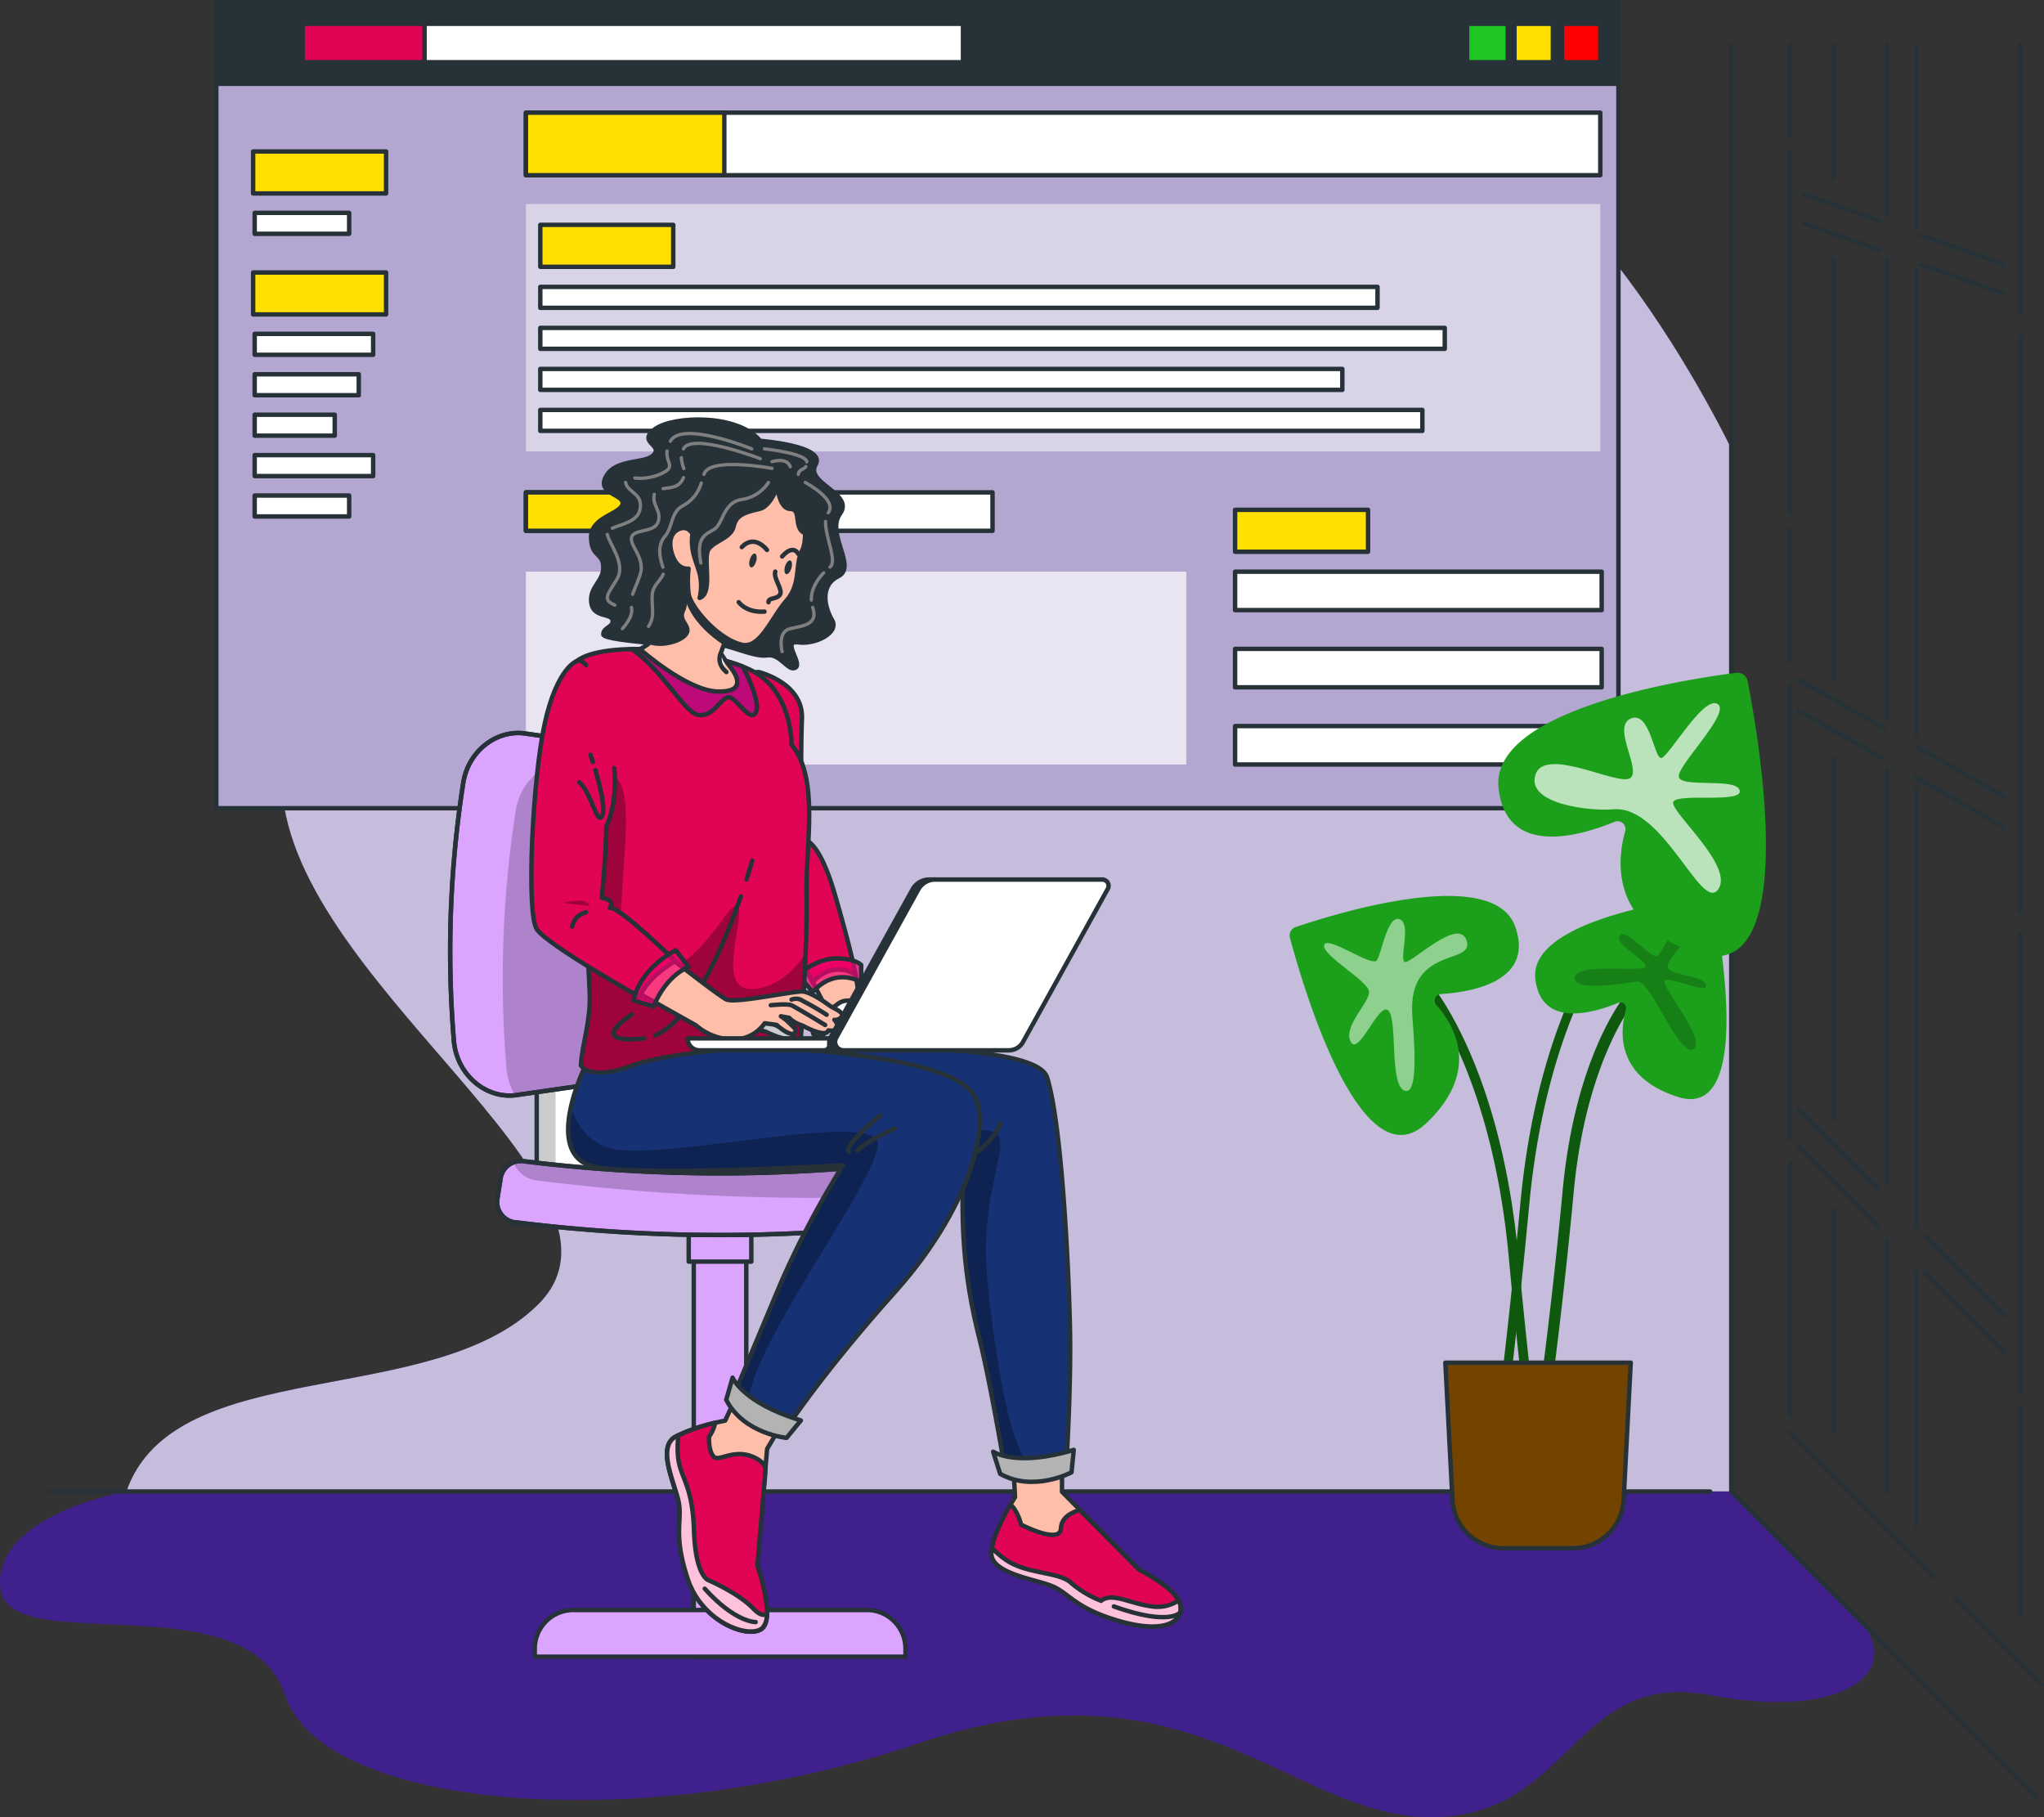 <svg xmlns="http://www.w3.org/2000/svg" xmlns:xlink="http://www.w3.org/1999/xlink" id="Layer_1" data-name="Layer 1" viewBox="0 0 461.65 410.36"><rect x="0" y="0" width="461.65" height="410.36" fill="#333333" stroke="none"/><defs><style>.cls-1,.cls-4,.cls-41{fill:none;}.cls-2{fill:#40208d;}.cls-11,.cls-18,.cls-3,.cls-6,.cls-8{fill:#fff;}.cls-3,.cls-34{opacity:0.7;}.cls-11,.cls-16,.cls-29,.cls-3,.cls-34,.cls-6{isolation:isolate;}.cls-10,.cls-12,.cls-13,.cls-17,.cls-20,.cls-25,.cls-26,.cls-33,.cls-4,.cls-7,.cls-8{stroke:#263238;}.cls-10,.cls-12,.cls-13,.cls-17,.cls-20,.cls-25,.cls-26,.cls-33,.cls-4,.cls-41,.cls-7,.cls-8{stroke-linecap:round;stroke-linejoin:round;}.cls-5{clip-path:url(#clip-path);}.cls-6{opacity:0.6;}.cls-40,.cls-7{fill:#263238;}.cls-33,.cls-9{fill:#e10454;}.cls-10{fill:#ffe000;}.cls-11{opacity:0.5;}.cls-12{fill:red;}.cls-13{fill:#1ec622;}.cls-14{fill:#0f590f;}.cls-15{fill:#1ca01c;}.cls-16{opacity:0.2;}.cls-17{fill:#724400;}.cls-19{clip-path:url(#clip-path-2);}.cls-20{fill:#dba4ff;}.cls-21{clip-path:url(#clip-path-3);}.cls-22{clip-path:url(#clip-path-4);}.cls-23{clip-path:url(#clip-path-5);}.cls-24{clip-path:url(#clip-path-6);}.cls-25,.cls-38{fill:#ffbea9;}.cls-26{fill:#ffc2db;}.cls-27{fill:#163275;}.cls-28{clip-path:url(#clip-path-7);}.cls-29{opacity:0.3;}.cls-30{clip-path:url(#clip-path-9);}.cls-31{clip-path:url(#clip-path-10);}.cls-32{clip-path:url(#clip-path-12);}.cls-34{fill:#f4006f;}.cls-35{clip-path:url(#clip-path-13);}.cls-36{clip-path:url(#clip-path-14);}.cls-37{clip-path:url(#clip-path-15);}.cls-39{clip-path:url(#clip-path-16);}.cls-41{stroke:#7f7f7f;stroke-width:0.75px;}</style><clipPath id="clip-path" transform="translate(-20.22 -48.64)"><rect class="cls-1" x="69.07" y="49.14" width="316.68" height="182.01"></rect></clipPath><clipPath id="clip-path-2" transform="translate(-20.22 -48.64)"><rect class="cls-1" x="176.91" y="332.53" width="11.86" height="90.23"></rect></clipPath><clipPath id="clip-path-3" transform="translate(-20.22 -48.64)"><path class="cls-1" d="M149.69,412.21H216a8.73,8.73,0,0,1,8.73,8.73h0v1.82H141v-1.82A8.72,8.72,0,0,1,149.69,412.21Z"></path></clipPath><clipPath id="clip-path-4" transform="translate(-20.22 -48.64)"><rect class="cls-1" x="141.44" y="287.42" width="11.86" height="31.75"></rect></clipPath><clipPath id="clip-path-5" transform="translate(-20.22 -48.64)"><path class="cls-1" d="M136.59,324.65a371.76,371.76,0,0,0,92.49,0,4.62,4.62,0,0,0,4-5.18v0l-.75-4.78a4.62,4.62,0,0,0-5.24-3.82,360.47,360.47,0,0,1-88.56,0,4.62,4.62,0,0,0-5.24,3.82l-.75,4.78a4.63,4.63,0,0,0,4,5.2Z"></path></clipPath><clipPath id="clip-path-6" transform="translate(-20.22 -48.64)"><path class="cls-1" d="M136.87,295.93,164.16,292c6.93-1,11.51-7.12,10.43-13.49A209.07,209.07,0,0,1,172.07,230a12,12,0,0,0-10.54-12.47l-22.69-3.25c-6.52-.93-12.89,4-14,11.19a245.94,245.94,0,0,0-2.11,58.2C123.36,291.33,130,296.91,136.87,295.93Z"></path></clipPath><clipPath id="clip-path-7" transform="translate(-20.22 -48.64)"><path class="cls-1" d="M178.32,286.36s75-5,78.38,5.56,5,44.48,5.2,57.93-.9,30.49-.9,30.49a23.88,23.88,0,0,1-13.81,0s-3.29-19.55-5.68-29.06-4.9-22.17-3.46-42.2c0,0-71.83,10.82-72.24-1.74S178.32,286.36,178.32,286.36Z"></path></clipPath><clipPath id="clip-path-9" transform="translate(-20.22 -48.64)"><path class="cls-1" d="M262.74,376.05l-.51,5.07s-8.58,4.6-16.12.34l-1.58-5S249.64,380,262.74,376.05Z"></path></clipPath><clipPath id="clip-path-10" transform="translate(-20.22 -48.64)"><path class="cls-1" d="M152.5,289.18s-10.63,21.26,2.95,23.14,55.16-.54,55.16-.54a209.88,209.88,0,0,0-13.81,26.05c-5.38,12.74-10.8,25.83-10.8,25.83s2.34,6.28,11.84,7.53c0,0,7.71-12,24.57-30.85s21.53-37.66,17.94-44.12-22.24-10-52.37-11.34Z"></path></clipPath><clipPath id="clip-path-12" transform="translate(-20.22 -48.64)"><path class="cls-1" d="M201.1,369.4l-3.23,3.94s-9.68-.89-13.63-8.6l1.44-5S188,365.45,201.1,369.4Z"></path></clipPath><clipPath id="clip-path-13" transform="translate(-20.22 -48.64)"><path class="cls-1" d="M202.4,250.68c-.25-11.71,2.93-26.11-3.42-33.92,0,0,.25-12.2-9.27-16.84s-33.19-6.83-39.29-1.95c-5.13,4.11,1.94,45,3,75.45.19,5.75-1.74,11.13-2,15.81,0,0,2,3.66,11.71,0S201,284.48,201,284.48,202.64,262.39,202.4,250.68Z"></path></clipPath><clipPath id="clip-path-14" transform="translate(-20.22 -48.64)"><path class="cls-1" d="M188,199.17c1.54,3,3.84,8.18,3,10.19-1.3,2.93-4.56-3.58-6.35-3.26s-3.25,4.45-6.67,4c-3.15-.4-7.83-9.86-15.06-14.89C171.32,195.07,181.68,196.68,188,199.17Z"></path></clipPath><clipPath id="clip-path-15" transform="translate(-20.22 -48.64)"><path class="cls-1" d="M191.54,278.33s4.66,2.16,6.18,2.93c.49.25,2.73,1.1,1.1,1.87-1.4.66-5.82-1.58-5.82-1.58l-4.27-.86Z"></path></clipPath><clipPath id="clip-path-16" transform="translate(-20.22 -48.64)"><path class="cls-1" d="M185.06,199.14c1.14,1.39,4.24,5.83-2.75,5.66s-17.57-9.58-17.57-9.58,4.23-1.64,7-8.15c1.21-2.84,3.91-11.71,3.91-11.71l10.7,11.55L183,196.18S184.6,198.58,185.06,199.14Z"></path></clipPath></defs><g id="freepik--background-simple--inject-2"><path class="cls-2" d="M48.77,385.44H411.24V149.94c-12.84-25.65-48.52-86.43-98.15-86.43-62.9,0-35.66,125.84-85.68,125.84S83.89,179.27,83.89,224.42s84.46,92.21,57.94,118.73C117.82,367.15,59.6,354.28,48.77,385.44Z" transform="translate(-20.22 -48.64)"></path><path class="cls-3" d="M48.77,385.44H411.24V149.94c-12.84-25.65-48.52-86.43-98.15-86.43-62.9,0-35.66,125.84-85.68,125.84S83.89,179.27,83.89,224.42s84.46,92.21,57.94,118.73C117.82,367.15,59.6,354.28,48.77,385.44Z" transform="translate(-20.22 -48.64)"></path></g><g id="freepik--Shadow--inject-2"><path class="cls-2" d="M411.24,385.45H48.77s-29.95,5.2-28.5,21.67,55.67-1.79,64.35,24.32,81,31.91,142.79,10.94S311.64,459,343.46,459s32-33.44,63-27.57,44.84-5.93,32.77-18Z" transform="translate(-20.22 -48.64)"></path></g><g id="freepik--Floor--inject-2"><line class="cls-4" x1="11.1" y1="336.81" x2="386.23" y2="336.81"></line></g><g id="freepik--Wall--inject-2"><line class="cls-4" x1="406.26" y1="250.53" x2="424.2" y2="268.46"></line><line class="cls-4" x1="452.62" y1="296.89" x2="434.77" y2="279.03"></line><line class="cls-4" x1="424.2" y1="276.86" x2="406.26" y2="258.93"></line><line class="cls-4" x1="452.62" y1="305.28" x2="434.77" y2="287.43"></line><line class="cls-4" x1="424.44" y1="49.81" x2="407.45" y2="43.86"></line><line class="cls-4" x1="452.62" y1="59.7" x2="433.75" y2="53.08"></line><line class="cls-4" x1="424.51" y1="56.45" x2="407.45" y2="50.47"></line><line class="cls-4" x1="452.62" y1="66.31" x2="433.76" y2="59.69"></line><line class="cls-4" x1="425.54" y1="164.45" x2="406.26" y2="153.49"></line><line class="cls-4" x1="452.62" y1="179.83" x2="432.84" y2="168.59"></line><line class="cls-4" x1="425.54" y1="171.44" x2="406.26" y2="160.48"></line><line class="cls-4" x1="452.62" y1="186.82" x2="432.78" y2="175.55"></line><line class="cls-4" x1="404.33" y1="30.68" x2="404.33" y2="10.17"></line><line class="cls-4" x1="404.33" y1="115.78" x2="404.33" y2="34.3"></line><line class="cls-4" x1="404.33" y1="149.26" x2="404.33" y2="119.71"></line><line class="cls-4" x1="404.33" y1="257.13" x2="404.33" y2="154.69"></line><line class="cls-4" x1="404.33" y1="319.8" x2="404.33" y2="262.59"></line><line class="cls-4" x1="436.86" y1="356.03" x2="404.33" y2="323.5"></line><line class="cls-4" x1="461.15" y1="380.32" x2="441.74" y2="360.91"></line><line class="cls-4" x1="426.23" y1="280.04" x2="426.23" y2="336.8"></line><line class="cls-4" x1="426.23" y1="173.93" x2="426.23" y2="266.84"></line><line class="cls-4" x1="426.23" y1="58.43" x2="426.23" y2="162.27"></line><line class="cls-4" x1="426.23" y1="10.17" x2="426.23" y2="48.49"></line><line class="cls-4" x1="432.77" y1="287.43" x2="432.77" y2="344.39"></line><line class="cls-4" x1="432.77" y1="178.27" x2="432.77" y2="276.86"></line><line class="cls-4" x1="432.77" y1="61.14" x2="432.77" y2="165.8"></line><line class="cls-4" x1="432.77" y1="10.17" x2="432.77" y2="51.2"></line><line class="cls-4" x1="456.21" y1="318.08" x2="456.21" y2="364.78"></line><line class="cls-4" x1="456.21" y1="210.81" x2="456.21" y2="314.2"></line><line class="cls-4" x1="456.21" y1="75.96" x2="456.21" y2="205.91"></line><line class="cls-4" x1="456.21" y1="10.17" x2="456.21" y2="70.54"></line><line class="cls-4" x1="414.14" y1="273.35" x2="414.14" y2="323.38"></line><line class="cls-4" x1="414.14" y1="171.44" x2="414.14" y2="252.74"></line><line class="cls-4" x1="414.14" y1="58.43" x2="414.14" y2="153.49"></line><line class="cls-4" x1="414.14" y1="10.17" x2="414.14" y2="40.18"></line><polyline class="cls-4" points="460.06 405.85 391.02 336.81 391.02 10.17"></polyline></g><g id="freepik--Page--inject-2"><rect class="cls-2" x="48.85" y="0.5" width="316.68" height="182.01"></rect><g class="cls-5"><rect class="cls-6" x="48.85" y="0.5" width="316.68" height="182.01"></rect></g><rect class="cls-4" x="48.85" y="0.5" width="316.68" height="182.01"></rect><rect class="cls-7" x="48.85" y="0.5" width="316.68" height="18.43"></rect><rect class="cls-8" x="68.35" y="5.37" width="149.15" height="8.68"></rect><rect class="cls-9" x="68.35" y="5.37" width="27.54" height="8.68"></rect><rect class="cls-4" x="68.35" y="5.37" width="27.54" height="8.68"></rect><rect class="cls-8" x="118.78" y="111.19" width="105.39" height="8.68"></rect><rect class="cls-8" x="278.95" y="129.1" width="82.8" height="8.68"></rect><rect class="cls-8" x="278.95" y="146.53" width="82.8" height="8.68"></rect><rect class="cls-8" x="278.95" y="163.96" width="82.8" height="8.68"></rect><rect class="cls-10" x="118.78" y="111.19" width="27.54" height="8.68"></rect><rect class="cls-3" x="118.78" y="129.1" width="149.15" height="43.54"></rect><rect class="cls-8" x="118.78" y="25.44" width="242.66" height="14.13"></rect><rect class="cls-11" x="118.78" y="46.07" width="242.66" height="55.88"></rect><rect class="cls-10" x="118.78" y="25.44" width="44.81" height="14.13"></rect><rect class="cls-10" x="122.03" y="50.78" width="30.03" height="9.47"></rect><rect class="cls-10" x="278.95" y="115.13" width="30.03" height="9.47"></rect><rect class="cls-10" x="57.17" y="34.21" width="30.03" height="9.47"></rect><rect class="cls-8" x="122.03" y="64.78" width="189.09" height="4.73"></rect><rect class="cls-8" x="57.52" y="48.07" width="21.34" height="4.73"></rect><rect class="cls-10" x="57.17" y="61.53" width="30.03" height="9.47"></rect><rect class="cls-8" x="57.52" y="75.39" width="26.76" height="4.73"></rect><rect class="cls-8" x="57.52" y="84.52" width="23.51" height="4.73"></rect><rect class="cls-8" x="57.52" y="93.65" width="18.08" height="4.73"></rect><rect class="cls-8" x="57.52" y="102.78" width="26.76" height="4.73"></rect><rect class="cls-8" x="57.52" y="111.9" width="21.34" height="4.73"></rect><rect class="cls-8" x="122.03" y="74.04" width="204.28" height="4.73"></rect><rect class="cls-8" x="122.03" y="83.31" width="181.14" height="4.73"></rect><rect class="cls-8" x="122.03" y="92.57" width="199.22" height="4.73"></rect><rect class="cls-12" x="352.76" y="5.37" width="8.68" height="8.68"></rect><rect class="cls-2" x="331.35" y="5.37" width="8.68" height="8.68"></rect><polyline class="cls-13" points="340.03 14.05 331.35 14.05 331.35 5.37 340.03 5.37"></polyline><rect class="cls-2" x="342.05" y="5.37" width="8.68" height="8.68"></rect><rect class="cls-10" x="342.05" y="5.37" width="8.68" height="8.68"></rect></g><g id="freepik--Plant--inject-2"><path class="cls-14" d="M356,395.62a1,1,0,0,0,1-.87c.05-.31,4.65-31.71,8.61-74.05,2.05-21.91,7.25-37.25,11.25-46.25,4.33-9.76,8.23-14.4,8.27-14.45a1,1,0,0,0-1.54-1.31c-.66.77-16,19.19-20,61.82-4,42.28-8.55,73.64-8.6,73.95a1,1,0,0,0,.83,1.15H356Z" transform="translate(-20.22 -48.64)"></path><path class="cls-14" d="M368.25,371.82h-.18A1.26,1.26,0,0,1,367,370.4h0c0-.23,3.32-22.65,6.15-52.87,2.86-30.67,14-44,14.42-44.53a1.27,1.27,0,0,1,1.93,1.64c-.11.13-11.05,13.34-13.84,43.12-2.83,30.3-6.12,52.78-6.16,53A1.26,1.26,0,0,1,368.25,371.82Z" transform="translate(-20.22 -48.64)"></path><path class="cls-15" d="M405.33,251a1.68,1.68,0,0,1,1.86,1.35c1.68,8.49,8.9,49.35-8,44-14.06-4.48-13.14-14.76-11.75-19.73a1.27,1.27,0,0,0-.87-1.57,1.24,1.24,0,0,0-.85.05c-5.48,2.26-17.41,5.83-18.73-5.37C365.45,256.8,397.79,252,405.33,251Z" transform="translate(-20.22 -48.64)"></path><path class="cls-16" d="M390,270.29c-3.49.52-14.81,2.38-14.09-1s15.18-1,15.91-2.34-7.05-4.94-5.79-7,7.23,5.39,8.5,4.58,5.42-10.71,7.77-8.47-5.6,8.6-5.42,10.84,7.77,1.7,8.67,4.14-8.85-2.27-9.39-.82,9.76,13.56,6.5,15.37S393,269.85,390,270.29Z" transform="translate(-20.22 -48.64)"></path><path class="cls-15" d="M412.32,200.58a2.35,2.35,0,0,1,2.61,1.88c2.33,11.87,12.43,69-11.24,61.46-19.65-6.25-18.36-20.63-16.41-27.57a1.79,1.79,0,0,0-2.41-2.13c-7.67,3.17-24.34,8.15-26.18-7.5C356.57,208.69,401.78,201.91,412.32,200.58Z" transform="translate(-20.22 -48.64)"></path><path class="cls-3" d="M384.57,231.4c-4.78.46-19.62-1.05-17.58-7.74s18.69,2.53,21.39.72-4.19-11.59.15-13.47,5.26,9,6.88,8.91,9.4-14,12.66-12.25-8,12.84-8.68,16.09,12.83.36,13.74,3.44-14.28.49-15,2.68,13.92,14.49,10.13,19.73S395.88,230.32,384.57,231.4Z" transform="translate(-20.22 -48.64)"></path><path class="cls-14" d="M365.79,369.26a1.1,1.1,0,0,1-1.08-1c-1.39-12-2.66-24.21-3.77-36.18-3.89-41.54-19.15-59.86-19.3-60a1.09,1.09,0,0,1,1.52-1.57,1,1,0,0,1,.13.16c.64.76,15.86,19,19.81,61.25,1.11,11.95,2.38,24.1,3.77,36.13a1.1,1.1,0,0,1-1,1.2h-.11Z" transform="translate(-20.22 -48.64)"></path><path class="cls-15" d="M312.81,258a2,2,0,0,0-1.26,2.36c2.59,9.74,15.93,56.15,30.88,41.86,12.41-11.86,6.19-22.14,2.2-26.62a1.48,1.48,0,0,1,.12-2.1,1.44,1.44,0,0,1,.88-.38c6.89-.43,21.18-2.8,16.83-15.18C357.48,243.72,321.18,255.18,312.81,258Z" transform="translate(-20.22 -48.64)"></path><path class="cls-11" d="M339.2,278c.32,4.54,1.62,18.34-1.81,16.9s-1.45-16.09-3.62-18.08-6.68,10.49-8.49,7.05,4.34-8.89,4.16-11.31-11-8.39-10.13-10.56,10.85,5.24,11.93,3.44,2.35-10.13,5.07-9.22,0,8.49,1.08,9.58,12.29-10.49,14.1-4.7C353.24,266.69,338.07,262.09,339.2,278Z" transform="translate(-20.22 -48.64)"></path><path class="cls-17" d="M375.46,398.26H359.74a11.49,11.49,0,0,1-11.47-10.9l-1.61-31h41.87l-1.6,31A11.49,11.49,0,0,1,375.46,398.26Z" transform="translate(-20.22 -48.64)"></path></g><g id="freepik--Character--inject-2"><rect class="cls-18" x="156.69" y="283.89" width="11.86" height="90.23"></rect><g class="cls-19"><rect class="cls-16" x="152.01" y="283.06" width="9.35" height="84.6"></rect></g><rect class="cls-20" x="156.69" y="283.89" width="11.86" height="90.23"></rect><path class="cls-18" d="M149.69,412.21H216a8.73,8.73,0,0,1,8.73,8.73h0v1.82H141v-1.82A8.72,8.72,0,0,1,149.69,412.21Z" transform="translate(-20.22 -48.64)"></path><g class="cls-21"><path class="cls-16" d="M152.24,414.79h61.2a8,8,0,0,1,8.06,8v1.68H144.18v-1.68A8,8,0,0,1,152.24,414.79Z" transform="translate(-20.22 -48.64)"></path></g><path class="cls-20" d="M149.69,412.21H216a8.73,8.73,0,0,1,8.73,8.73h0v1.82H141v-1.82A8.72,8.72,0,0,1,149.69,412.21Z" transform="translate(-20.22 -48.64)"></path><polygon class="cls-20" points="155.55 284.9 162.62 284.9 169.69 284.9 169.69 270.76 155.55 270.76 155.55 284.9"></polygon><rect class="cls-18" x="121.22" y="238.78" width="11.86" height="31.75"></rect><g class="cls-22"><rect class="cls-16" x="116.13" y="241.38" width="9.35" height="32.45"></rect></g><rect class="cls-4" x="121.22" y="238.78" width="11.86" height="31.75"></rect><path class="cls-20" d="M136.59,324.65a371.76,371.76,0,0,0,92.49,0,4.62,4.62,0,0,0,4-5.18v0l-.75-4.78a4.62,4.62,0,0,0-5.24-3.82,360.47,360.47,0,0,1-88.56,0,4.62,4.62,0,0,0-5.24,3.82l-.75,4.78a4.63,4.63,0,0,0,4,5.2Z" transform="translate(-20.22 -48.64)"></path><g class="cls-23"><path class="cls-16" d="M138.56,310.84a360.47,360.47,0,0,0,88.56,0,4.62,4.62,0,0,1,5.24,3.82c.24,1.52.38,2.44.58,3.71a510.22,510.22,0,0,1-91.55-3.17,6.51,6.51,0,0,1-5.2-4.06A4.58,4.58,0,0,1,138.56,310.84Z" transform="translate(-20.22 -48.64)"></path></g><path class="cls-4" d="M136.59,324.65a371.76,371.76,0,0,0,92.49,0,4.62,4.62,0,0,0,4-5.18v0l-.75-4.78a4.62,4.62,0,0,0-5.24-3.82,360.47,360.47,0,0,1-88.56,0,4.62,4.62,0,0,0-5.24,3.82l-.75,4.78a4.63,4.63,0,0,0,4,5.2Z" transform="translate(-20.22 -48.64)"></path><path class="cls-20" d="M136.87,295.93,164.16,292c6.93-1,11.51-7.12,10.43-13.49A209.07,209.07,0,0,1,172.07,230a12,12,0,0,0-10.54-12.47l-22.69-3.25c-6.52-.93-12.89,4-14,11.19a245.94,245.94,0,0,0-2.11,58.2C123.36,291.33,130,296.91,136.87,295.93Z" transform="translate(-20.22 -48.64)"></path><g class="cls-24"><path class="cls-16" d="M136.7,231.7c1.11-7.21,7.47-12.13,14-11.19l19.76,2.83a11.37,11.37,0,0,1,1.62,6.61,209.09,209.09,0,0,0,2.52,48.58c1.08,6.37-3.5,12.49-10.43,13.49l-27.29,3.91h-.34a13.94,13.94,0,0,1-1.93-6.05A245.77,245.77,0,0,1,136.7,231.7Z" transform="translate(-20.22 -48.64)"></path></g><path class="cls-4" d="M136.87,295.93,164.16,292c6.93-1,11.51-7.12,10.43-13.49A209.07,209.07,0,0,1,172.07,230a12,12,0,0,0-10.54-12.47l-22.69-3.25c-6.52-.93-12.89,4-14,11.19a245.94,245.94,0,0,0-2.11,58.2C123.36,291.33,130,296.91,136.87,295.93Z" transform="translate(-20.22 -48.64)"></path><path class="cls-25" d="M260.08,371.81v13.7l17.48,17.63s8.53,4.16,9.25,7.9-3.34,6.57-13.46,3.74-11.51-6.25-15.32-7.91S243.7,404,244.16,399.1s5.32-12.39,5.32-12.39l-.61-10.88Z" transform="translate(-20.22 -48.64)"></path><path class="cls-9" d="M248.43,388.39c1.72,1.49,2.41,4.55,2.41,4.55s8.86,4.6,9,.8c.11-2.57,2.65-3.66,4.27-4.1l13.39,13.5s8.53,4.16,9.25,7.9-3.34,6.57-13.46,3.74-11.51-6.25-15.32-7.91S243.64,404,244.1,399.1C244.46,395.61,247,390.87,248.43,388.39Z" transform="translate(-20.22 -48.64)"></path><path class="cls-4" d="M248.43,388.39c1.72,1.49,2.41,4.55,2.41,4.55s8.86,4.6,9,.8c.11-2.57,2.65-3.66,4.27-4.1l13.39,13.5s8.53,4.16,9.25,7.9-3.34,6.57-13.46,3.74-11.51-6.25-15.32-7.91S243.64,404,244.1,399.1C244.46,395.61,247,390.87,248.43,388.39Z" transform="translate(-20.22 -48.64)"></path><path class="cls-26" d="M244.13,399.1a4.88,4.88,0,0,1,.13-.9,19.93,19.93,0,0,0,3,2.58c4.77,3.41,12.09,2.73,14.84,5.28a23.51,23.51,0,0,0,6.8,4.07c2.54-2,6.64.7,11.58,1.28a8.51,8.51,0,0,0,5.93-1.36,3.54,3.54,0,0,1,.37,1c.72,3.74-3.34,6.57-13.46,3.74s-11.51-6.25-15.32-7.91S243.67,404,244.13,399.1Z" transform="translate(-20.22 -48.64)"></path><path class="cls-4" d="M286.86,412.71s-2.3,3.24-15.07-1.3" transform="translate(-20.22 -48.64)"></path><path class="cls-27" d="M178.32,286.36s75-5,78.38,5.56,5,44.48,5.2,57.93-.9,30.49-.9,30.49a23.88,23.88,0,0,1-13.81,0s-3.29-19.55-5.68-29.06-4.9-22.17-3.46-42.2c0,0-71.83,10.82-72.24-1.74S178.32,286.36,178.32,286.36Z" transform="translate(-20.22 -48.64)"></path><g class="cls-28"><g class="cls-28"><path class="cls-29" d="M253.64,379.66c-4.52-1-8.23-20.71-10.35-41.33s5.65-31.16,1.74-33.82-37.3,2.93-56.64,3.91c-10.87.55-18.11-2-22.38-4.36a19,19,0,0,0-.2,3.28c.41,12.56,72.24,1.74,72.24,1.74-1.44,20,1.07,32.7,3.46,42.2s5.68,29.06,5.68,29.06a19.42,19.42,0,0,0,3.53.81C253.41,380.46,254.78,379.91,253.64,379.66Z" transform="translate(-20.22 -48.64)"></path></g></g><path class="cls-4" d="M178.32,286.36s75-5,78.38,5.56,5,44.48,5.2,57.93-.9,30.49-.9,30.49a23.88,23.88,0,0,1-13.81,0s-3.29-19.55-5.68-29.06-4.9-22.17-3.46-42.2c0,0-71.83,10.82-72.24-1.74S178.32,286.36,178.32,286.36Z" transform="translate(-20.22 -48.64)"></path><path class="cls-4" d="M246.1,302.23s-.77,3.48-5.62,6.85" transform="translate(-20.22 -48.64)"></path><path class="cls-18" d="M262.74,376.05l-.51,5.07s-8.58,4.6-16.12.34l-1.58-5S249.64,380,262.74,376.05Z" transform="translate(-20.22 -48.64)"></path><g class="cls-30"><path class="cls-29" d="M262.74,376.05l-.51,5.07s-8.58,4.6-16.12.34l-1.58-5S249.64,380,262.74,376.05Z" transform="translate(-20.22 -48.64)"></path></g><path class="cls-4" d="M262.74,376.05l-.51,5.07s-8.58,4.6-16.12.34l-1.58-5S249.64,380,262.74,376.05Z" transform="translate(-20.22 -48.64)"></path><path class="cls-25" d="M198.31,367.66l-4.84,8.18-2.23,26.32s3.91,11.36,1.21,14.06-13.57-1-16.89-11-1.28-13-2-17.13-5.12-12.6-.77-15S184,369.45,184,369.45l3.84-8.27Z" transform="translate(-20.22 -48.64)"></path><path class="cls-9" d="M173.52,388.1c-.77-4.08-5.12-12.6-.77-15a39.79,39.79,0,0,1,9-3.17,8.75,8.75,0,0,1-1.39,3.17s-.17,3.07,1,4.43,4.26-1.7,8.69,0c2,.79,2.82,1.79,3.06,2.64L193,382h0l-1.71,20.2s3.91,11.36,1.21,14.06-13.57-1-16.89-11S174.28,392.19,173.52,388.1Z" transform="translate(-20.22 -48.64)"></path><path class="cls-4" d="M173.52,388.1c-.77-4.08-5.12-12.6-.77-15a39.79,39.79,0,0,1,9-3.17,8.75,8.75,0,0,1-1.39,3.17s-.17,3.07,1,4.43,4.26-1.7,8.69,0c2,.79,2.82,1.79,3.06,2.64L193,382h0l-1.71,20.2s3.91,11.36,1.21,14.06-13.57-1-16.89-11S174.28,392.19,173.52,388.1Z" transform="translate(-20.22 -48.64)"></path><path class="cls-26" d="M175.56,405.23c-3.32-10-1.28-13-2-17.13s-5.12-12.6-.77-15c.21-.12.44-.22.66-.33a21.75,21.75,0,0,0-.06,5.1c.59,4.77,3.23,6,3.57,16.36s3.24,11.24,3.24,11.24,6.82,2.9,10.22,6.48c1.35,1.42,2.32,1.54,3,1.19a4.54,4.54,0,0,1-.94,3.07C189.76,418.91,178.88,415.2,175.56,405.23Z" transform="translate(-20.22 -48.64)"></path><path class="cls-4" d="M190.89,414.94s-4.6.13-11.5-7.54" transform="translate(-20.22 -48.64)"></path><path class="cls-27" d="M152.5,289.18s-10.63,21.26,2.95,23.14,55.16-.54,55.16-.54a209.88,209.88,0,0,0-13.81,26.05c-5.38,12.74-10.8,25.83-10.8,25.83s2.34,6.28,11.84,7.53c0,0,7.71-12,24.57-30.85s21.53-37.66,17.94-44.12-22.24-10-52.37-11.34Z" transform="translate(-20.22 -48.64)"></path><g class="cls-31"><g class="cls-31"><path class="cls-29" d="M218.15,305.91c-4.21-5.23-42.78,3.43-57,2.51-7.5-.48-10.65-5.45-12-10-1.38,6-1.24,12.89,6.23,13.93,13.59,1.88,55.16-.54,55.16-.54a209.88,209.88,0,0,0-13.81,26.05c-5.36,12.71-10.78,25.8-10.78,25.8a11.07,11.07,0,0,0,3.53,4.29C185.75,356.55,222.24,311,218.15,305.91Z" transform="translate(-20.22 -48.64)"></path></g></g><path class="cls-4" d="M152.5,289.18s-10.63,21.26,2.95,23.14,55.16-.54,55.16-.54a209.88,209.88,0,0,0-13.81,26.05c-5.38,12.74-10.8,25.83-10.8,25.83s2.34,6.28,11.84,7.53c0,0,7.71-12,24.57-30.85s21.53-37.66,17.94-44.12-22.24-10-52.37-11.34Z" transform="translate(-20.22 -48.64)"></path><path class="cls-4" d="M213.86,308.42c1-.85,3.1-2.52,8.58-5" transform="translate(-20.22 -48.64)"></path><path class="cls-4" d="M219,300.53s-8.75,7.17-7,8.25" transform="translate(-20.22 -48.64)"></path><path class="cls-18" d="M201.1,369.4l-3.23,3.94s-9.68-.89-13.63-8.6l1.44-5S188,365.45,201.1,369.4Z" transform="translate(-20.22 -48.64)"></path><g class="cls-32"><path class="cls-29" d="M201.1,369.4l-3.23,3.94s-9.68-.89-13.63-8.6l1.44-5S188,365.45,201.1,369.4Z" transform="translate(-20.22 -48.64)"></path></g><path class="cls-4" d="M201.1,369.4l-3.23,3.94s-9.68-.89-13.63-8.6l1.44-5S188,365.45,201.1,369.4Z" transform="translate(-20.22 -48.64)"></path><path class="cls-25" d="M213.25,267.69l1.47,8.47-6.83,2.17-5.25-10.08S208.73,263,213.25,267.69Z" transform="translate(-20.22 -48.64)"></path><path class="cls-8" d="M225.17,281.72c1,1,3.41,1.08,1.79-1.09a11.58,11.58,0,0,0-5.19-3.83c-3.61-1.61-5-1.28-8.28-2s-3.87.61-5,1.23c-2.69,1.48-3.34,1.73-4,3.21s-1.43,3.42.67,3.42c1.92,0,2-3.17,3.9-3s2.77,3,4.07,3h.5c1.11,0,1.17-.93.49-2.38s-1.42-2.76-1.42-2.76a5.67,5.67,0,0,1,2.5,2.62c.89,1.89,1.05,2.69,2.69,2.69s1.52-1.22-.11-3.9a6.24,6.24,0,0,1,2.27,2.32c.8,1.51,1.22,1.41,2.27,1.41,1.37,0,1.28-2.27-1.16-3.76C221.15,278.9,221.69,278.24,225.17,281.72Z" transform="translate(-20.22 -48.64)"></path><path class="cls-4" d="M215.64,276.3s1-.05,1.56,1.57" transform="translate(-20.22 -48.64)"></path><path class="cls-33" d="M189.7,202.12a1.72,1.72,0,0,1,1.7-1.72,1.82,1.82,0,0,1,.52.08c3.46,1.08,9.7,4,9.42,10.51-.38,9,0,27.33,0,27.33s3.45-1.47,7.5,12.52,4.6,17.9,4.6,17.9-4.84-3.49-9.67,1.7c0,0-11-20.74-12.64-29.68C189.73,233.23,189.68,209.48,189.7,202.12Z" transform="translate(-20.22 -48.64)"></path><path class="cls-34" d="M214.72,270.44s-5.63-3.65-10.95,2.2l-3.32-3.9s4-3.54,8.39-3.66,5.88,1.46,5.88,1.46Z" transform="translate(-20.22 -48.64)"></path><path class="cls-4" d="M214.72,270.44s-5.63-3.65-10.95,2.2l-3.32-3.9s4-3.54,8.39-3.66,5.88,1.46,5.88,1.46Z" transform="translate(-20.22 -48.64)"></path><path class="cls-9" d="M202.4,250.68c-.25-11.71,2.93-26.11-3.42-33.92,0,0,.25-12.2-9.27-16.84s-33.19-6.83-39.29-1.95c-5.13,4.11,1.94,45,3,75.45.19,5.75-1.74,11.13-2,15.81,0,0,2,3.66,11.71,0S201,284.48,201,284.48,202.64,262.39,202.4,250.68Z" transform="translate(-20.22 -48.64)"></path><g class="cls-35"><path class="cls-29" d="M202.15,264c-2.11,3.1-6.24,7.77-12,8-8.72.34-1.24-16.94-3.34-18.79s-9.65,18.44-23.93,15.62-2.57-6.26-2.24-16.83,3.25-28.46-3.09-28.3c-2.57.07-5.08,4.81-7.16,10.43,1.19,12.69,2.62,26.84,3,39.26.19,5.75-1.74,11.13-2,15.81,0,0,2,3.66,11.71,0s37.82-4.75,37.82-4.75S201.72,274.26,202.15,264Z" transform="translate(-20.22 -48.64)"></path></g><path class="cls-4" d="M202.4,250.68c-.25-11.71,2.93-26.11-3.42-33.92,0,0,.25-12.2-9.27-16.84s-33.19-6.83-39.29-1.95c-5.13,4.11,1.94,45,3,75.45.19,5.75-1.74,11.13-2,15.81,0,0,2,3.66,11.71,0S201,284.48,201,284.48,202.64,262.39,202.4,250.68Z" transform="translate(-20.22 -48.64)"></path><path class="cls-2" d="M188,199.17c1.54,3,3.84,8.18,3,10.19-1.3,2.93-4.56-3.58-6.35-3.26s-3.25,4.45-6.67,4c-3.15-.4-7.83-9.86-15.06-14.89C171.32,195.07,181.68,196.68,188,199.17Z" transform="translate(-20.22 -48.64)"></path><g class="cls-36"><path class="cls-34" d="M188,199.17c1.54,3,3.84,8.18,3,10.19-1.3,2.93-4.56-3.58-6.35-3.26s-3.25,4.45-6.67,4c-3.15-.4-7.83-9.86-15.06-14.89C171.32,195.07,181.68,196.68,188,199.17Z" transform="translate(-20.22 -48.64)"></path></g><path class="cls-4" d="M188,199.17c1.54,3,3.84,8.18,3,10.19-1.3,2.93-4.56-3.58-6.35-3.26s-3.25,4.45-6.67,4c-3.15-.4-7.83-9.86-15.06-14.89C171.32,195.07,181.68,196.68,188,199.17Z" transform="translate(-20.22 -48.64)"></path><path class="cls-4" d="M165.71,283.13c-13.67,1.42-2.86-5.34-2.86-5.34" transform="translate(-20.22 -48.64)"></path><path class="cls-4" d="M187.56,251.05c-3.62,10.4-10.75,27.67-19.32,31.4" transform="translate(-20.22 -48.64)"></path><path class="cls-4" d="M190.12,243s-.46,1.62-1.29,4.22" transform="translate(-20.22 -48.64)"></path><path class="cls-18" d="M191.54,278.33s4.66,2.16,6.18,2.93c.49.25,2.73,1.1,1.1,1.87-1.4.66-5.82-1.58-5.82-1.58l-4.27-.86Z" transform="translate(-20.22 -48.64)"></path><g class="cls-37"><path class="cls-16" d="M191.54,278.33s4.66,2.16,6.18,2.93c.49.25,2.73,1.1,1.1,1.87-1.4.66-5.82-1.58-5.82-1.58l-4.27-.86Z" transform="translate(-20.22 -48.64)"></path></g><path class="cls-4" d="M191.54,278.33s4.66,2.16,6.18,2.93c.49.25,2.73,1.1,1.1,1.87-1.4.66-5.82-1.58-5.82-1.58l-4.27-.86Z" transform="translate(-20.22 -48.64)"></path><path class="cls-25" d="M164.62,273l12.81,7.2a12.86,12.86,0,0,0,8.3,3.17,8.54,8.54,0,0,0,7.2-3.66l2.68.36s3.29,3.05,4.27,1.71V281l-2.16-2.07-1.13-.8,1.87.35a6.66,6.66,0,0,0,2.92,1.71s5.37,3,5.94,1.13c0,0,1.63.33,2-.48s-.65-1.91-.65-1.91a1.72,1.72,0,0,0,1.7-.8c.49-.95-2-1.85-2.68-2.34s-4.23-3.09-6.18-3.25-15.29,2.77-17.25,1.79-14.48-10.82-14.48-10.82L163,271.73Z" transform="translate(-20.22 -48.64)"></path><path class="cls-4" d="M206.59,280.11s-6.67-4.06-7.65-4.47-4.63,0-4.63,0" transform="translate(-20.22 -48.64)"></path><path class="cls-4" d="M206.92,277.79q-2.61-1.69-5.37-3.12a2.67,2.67,0,0,0-2.55-.3" transform="translate(-20.22 -48.64)"></path><path class="cls-33" d="M152.59,198.84c-.71-.89-1.44-1.25-2.17-.87,0,0-4.39,1.47-7.16,14s-4.23,42.95-1.79,46.53,23.27,15.29,23.27,15.29,1-3.9,8-8.13c0,0-12.85-12.53-14.8-12,0,0,1.51-1.68-1.79-2.28,0,0,1-10.57,1-16.11,0,0,2.6-4.88,1.79-13.17" transform="translate(-20.22 -48.64)"></path><path class="cls-4" d="M154.7,222.55c1,3.44,2.27,8.42,1.58,10.19-1.1,2.81-2.6-5.48-5.25-7.44" transform="translate(-20.22 -48.64)"></path><path class="cls-4" d="M153.59,219.08s.22.63.54,1.63" transform="translate(-20.22 -48.64)"></path><path class="cls-4" d="M152.59,254.61c-1,.43-2.53.75-3.14,3.27" transform="translate(-20.22 -48.64)"></path><path class="cls-29" d="M147.37,252.51s5.49-1.46,6,.73" transform="translate(-20.22 -48.64)"></path><path class="cls-34" d="M175.75,267s-4.88,1.59-7.93,8.91l-4.51-1.35s.85-6.58,9.51-11.34Z" transform="translate(-20.22 -48.64)"></path><path class="cls-4" d="M175.75,267s-4.88,1.59-7.93,8.91l-4.51-1.35s.85-6.58,9.51-11.34Z" transform="translate(-20.22 -48.64)"></path><path class="cls-7" d="M191.9,148.19s15,1.14,12.53,5.37,8.79,6.51,5.53,11.06,3.88,12-.42,14.15-3,7.16-1.37,9.93-3.74,5.53-7.64,5,1,4.72-.65,5.7-3.42-3.26-6.43-2.77-9.35-2.79-11.22-2.29-25.71-.8-25.75-2.43,2.4-1.62,2.08-3.25-4.4-.45-4.8-4,2.8-4.7,2.72-8-2.72-2.16-2.76-6.71,6.63-5.21,7.11-7.48-6.05-2.24-3.69-6.33,9.06-2.62,10.85-4.9-3.83-2.7.16-5.69S186.74,142,191.9,148.19Z" transform="translate(-20.22 -48.64)"></path><path class="cls-38" d="M185.06,199.14c1.14,1.39,4.24,5.83-2.75,5.66s-17.57-9.58-17.57-9.58,4.23-1.64,7-8.15c1.21-2.84,3.91-11.71,3.91-11.71l10.7,11.55L183,196.18S184.6,198.58,185.06,199.14Z" transform="translate(-20.22 -48.64)"></path><g class="cls-39"><path class="cls-40" d="M185.21,195.22s-9.55-4.92-10.63-13.09.89-7.83.89-7.83l3.77,8.54,5,5.36,2.61,4.3Z" transform="translate(-20.22 -48.64)"></path></g><path class="cls-4" d="M185.06,199.14c1.14,1.39,4.24,5.83-2.75,5.66s-17.57-9.58-17.57-9.58,4.23-1.64,7-8.15c1.21-2.84,3.91-11.71,3.91-11.71l10.7,11.55L183,196.18S184.6,198.58,185.06,199.14Z" transform="translate(-20.22 -48.64)"></path><path class="cls-25" d="M201,159.74s2.11,9.92.4,13.18-.16,7.48-3.58,11.39-5.91,10.9-10.08,9.92c-5.46-1.29-11.61-8.62-12-11.55a25.15,25.15,0,0,1,0-5.62,3,3,0,0,1-2.46-1c-1.3-1.22-3-6.17,0-7.81,2.64-1.43,3.71,1.63,3.71,1.63l7.59-10.9Z" transform="translate(-20.22 -48.64)"></path><path class="cls-4" d="M195.32,177.72c-.49,1.54,1.79,4.06,1.06,5.2s-2.6.57-2.6,1.71" transform="translate(-20.22 -48.64)"></path><path class="cls-4" d="M192.88,186.75s-3.66.48-5.81-2.12" transform="translate(-20.22 -48.64)"></path><path class="cls-40" d="M197.53,176.53c-.25.85-.14,1.64.26,1.76s.92-.48,1.17-1.34.14-1.64-.26-1.75S197.79,175.68,197.53,176.53Z" transform="translate(-20.22 -48.64)"></path><path class="cls-40" d="M189.57,175c-.26.85-.14,1.64.25,1.76s.92-.48,1.17-1.34.14-1.64-.25-1.76S189.82,174.11,189.57,175Z" transform="translate(-20.22 -48.64)"></path><path class="cls-4" d="M200.53,173.73s-1.06-2.36-3.66.57" transform="translate(-20.22 -48.64)"></path><path class="cls-4" d="M193.45,172.83s-2.77-3.73-5.69-.64" transform="translate(-20.22 -48.64)"></path><path class="cls-7" d="M195.64,156.49s.07,7,3.06,7.07.1,5.17,4.28,5.74,0-8.42,0-8.42l-2.74-3.29Z" transform="translate(-20.22 -48.64)"></path><path class="cls-7" d="M196.54,156.49s-1.71,6.34-4.76,7.07-5.24,1.22-5.85,3.91-4.15,3.17-5.62,5.12,1.1,9.93-2.07,11.07a11.84,11.84,0,0,0,0-5.49c-.73-2.89-2.62-5.7-1.25-10.82s7.47-10.86,7.47-10.86l6.14-.73Z" transform="translate(-20.22 -48.64)"></path><path class="cls-7" d="M174.47,177.43s1.22,6.59,0,9.09,2.19,3.54.55,5.49-8.35,3.3-9.82,0S172.71,176.76,174.47,177.43Z" transform="translate(-20.22 -48.64)"></path><path class="cls-41" d="M203.77,185.81c1.31,3.86-2.06,4.12-5.07,4.79s-1.83,5.17-1.83,5.17" transform="translate(-20.22 -48.64)"></path><path class="cls-41" d="M206.25,178c-1.48,1.56-2.89,3.75-2.78,6.16" transform="translate(-20.22 -48.64)"></path><path class="cls-41" d="M206.68,166.39c-.13,3.51,2.72,8.92,1,10.31" transform="translate(-20.22 -48.64)"></path><path class="cls-41" d="M202.09,157.59s7.38,3.9,5.19,6.83" transform="translate(-20.22 -48.64)"></path><path class="cls-41" d="M202.24,154c-.49.72-1.65.65-1.71,1.75" transform="translate(-20.22 -48.64)"></path><path class="cls-41" d="M192.88,150s9.35,1,9.56,2.93" transform="translate(-20.22 -48.64)"></path><path class="cls-41" d="M157.38,169.32c.48,2.18,4.26,6.68,2.19,10.1s-3.41,4.64-.49,5.86" transform="translate(-20.22 -48.64)"></path><path class="cls-41" d="M161.52,157.59c.37,2.31,4.12,2.44,3.22,6.22-.63,2.67-4.3,3.24-6.22,4.11" transform="translate(-20.22 -48.64)"></path><path class="cls-41" d="M170.88,150.49c-.33,2.84,2.34,3.56-1.67,5.27a11.54,11.54,0,0,1-5.6.83" transform="translate(-20.22 -48.64)"></path><path class="cls-41" d="M190,150s-15.85-6.47-18.37-1.71" transform="translate(-20.22 -48.64)"></path><path class="cls-41" d="M162.85,185.81c.5,2.16-2.06,4.79-2.06,4.79" transform="translate(-20.22 -48.64)"></path><path class="cls-41" d="M168,160.27c-.61,2.44,1.71,3.66.86,6.22s-5.53,1.5-6,3.5,3.27,4.68,1.89,8.58c-.69,2-1.29,3.22-1.65,4.27" transform="translate(-20.22 -48.64)"></path><path class="cls-41" d="M174.58,156.49c-.85,2.31-3,2.26-4.59,2.49" transform="translate(-20.22 -48.64)"></path><path class="cls-41" d="M174.1,152a9.46,9.46,0,0,0,.57,2.46" transform="translate(-20.22 -48.64)"></path><path class="cls-41" d="M191.93,152.22s-15.57-6-17.35-2.2" transform="translate(-20.22 -48.64)"></path><path class="cls-41" d="M170,178.3c-.51,1.43-2.27,2.44-2.46,4.54-.24,2.81.74,4.85-.85,7.24" transform="translate(-20.22 -48.64)"></path><path class="cls-41" d="M178.6,157.73a8.49,8.49,0,0,1-4.26,5.18c-2.57,1.39-2.2,4.76-3.91,6.8s-1.34,4.47-.49,7" transform="translate(-20.22 -48.64)"></path><path class="cls-41" d="M194.59,154.41s-14.28-2.68-15.37,1.35" transform="translate(-20.22 -48.64)"></path><path class="cls-41" d="M198.7,154.05s-.43-2.15-4.11-1.16" transform="translate(-20.22 -48.64)"></path><path class="cls-41" d="M193.78,157.59a8.67,8.67,0,0,1-6,3.84c-4.22.65-4.22,5.37-6.17,6.67s-4.26,1.61-3.09,7.67" transform="translate(-20.22 -48.64)"></path><path class="cls-8" d="M183,196.18s-1.16,2.11,1.28,4.23" transform="translate(-20.22 -48.64)"></path><path class="cls-7" d="M207.76,283l18.58-33.54a4.28,4.28,0,0,1,3.73-2.2h1.53v38.56H209.42a1.9,1.9,0,0,1-1.9-1.9A1.86,1.86,0,0,1,207.76,283Z" transform="translate(-20.22 -48.64)"></path><path class="cls-18" d="M210.74,285.82h37.34a3.64,3.64,0,0,0,3.19-1.88l19.15-34.58a1.42,1.42,0,0,0-.57-1.93,1.39,1.39,0,0,0-.67-.17H231.39a4.33,4.33,0,0,0-3.74,2.2L209.08,283a1.89,1.89,0,0,0,.74,2.58A1.86,1.86,0,0,0,210.74,285.82Z" transform="translate(-20.22 -48.64)"></path><path class="cls-4" d="M210.74,285.82h37.34a3.64,3.64,0,0,0,3.19-1.88l19.15-34.58a1.42,1.42,0,0,0-.57-1.93,1.39,1.39,0,0,0-.67-.17H231.39a4.33,4.33,0,0,0-3.74,2.2L209.08,283a1.89,1.89,0,0,0,.74,2.58A1.86,1.86,0,0,0,210.74,285.82Z" transform="translate(-20.22 -48.64)"></path><path class="cls-18" d="M178.24,285.82h28.12a1.16,1.16,0,0,0,1.16-1.16h0v-1.53h-32a2.68,2.68,0,0,0,2.67,2.69Z" transform="translate(-20.22 -48.64)"></path><path class="cls-4" d="M178.24,285.82h28.12a1.16,1.16,0,0,0,1.16-1.16h0v-1.53h-32a2.68,2.68,0,0,0,2.67,2.69Z" transform="translate(-20.22 -48.64)"></path></g></svg>